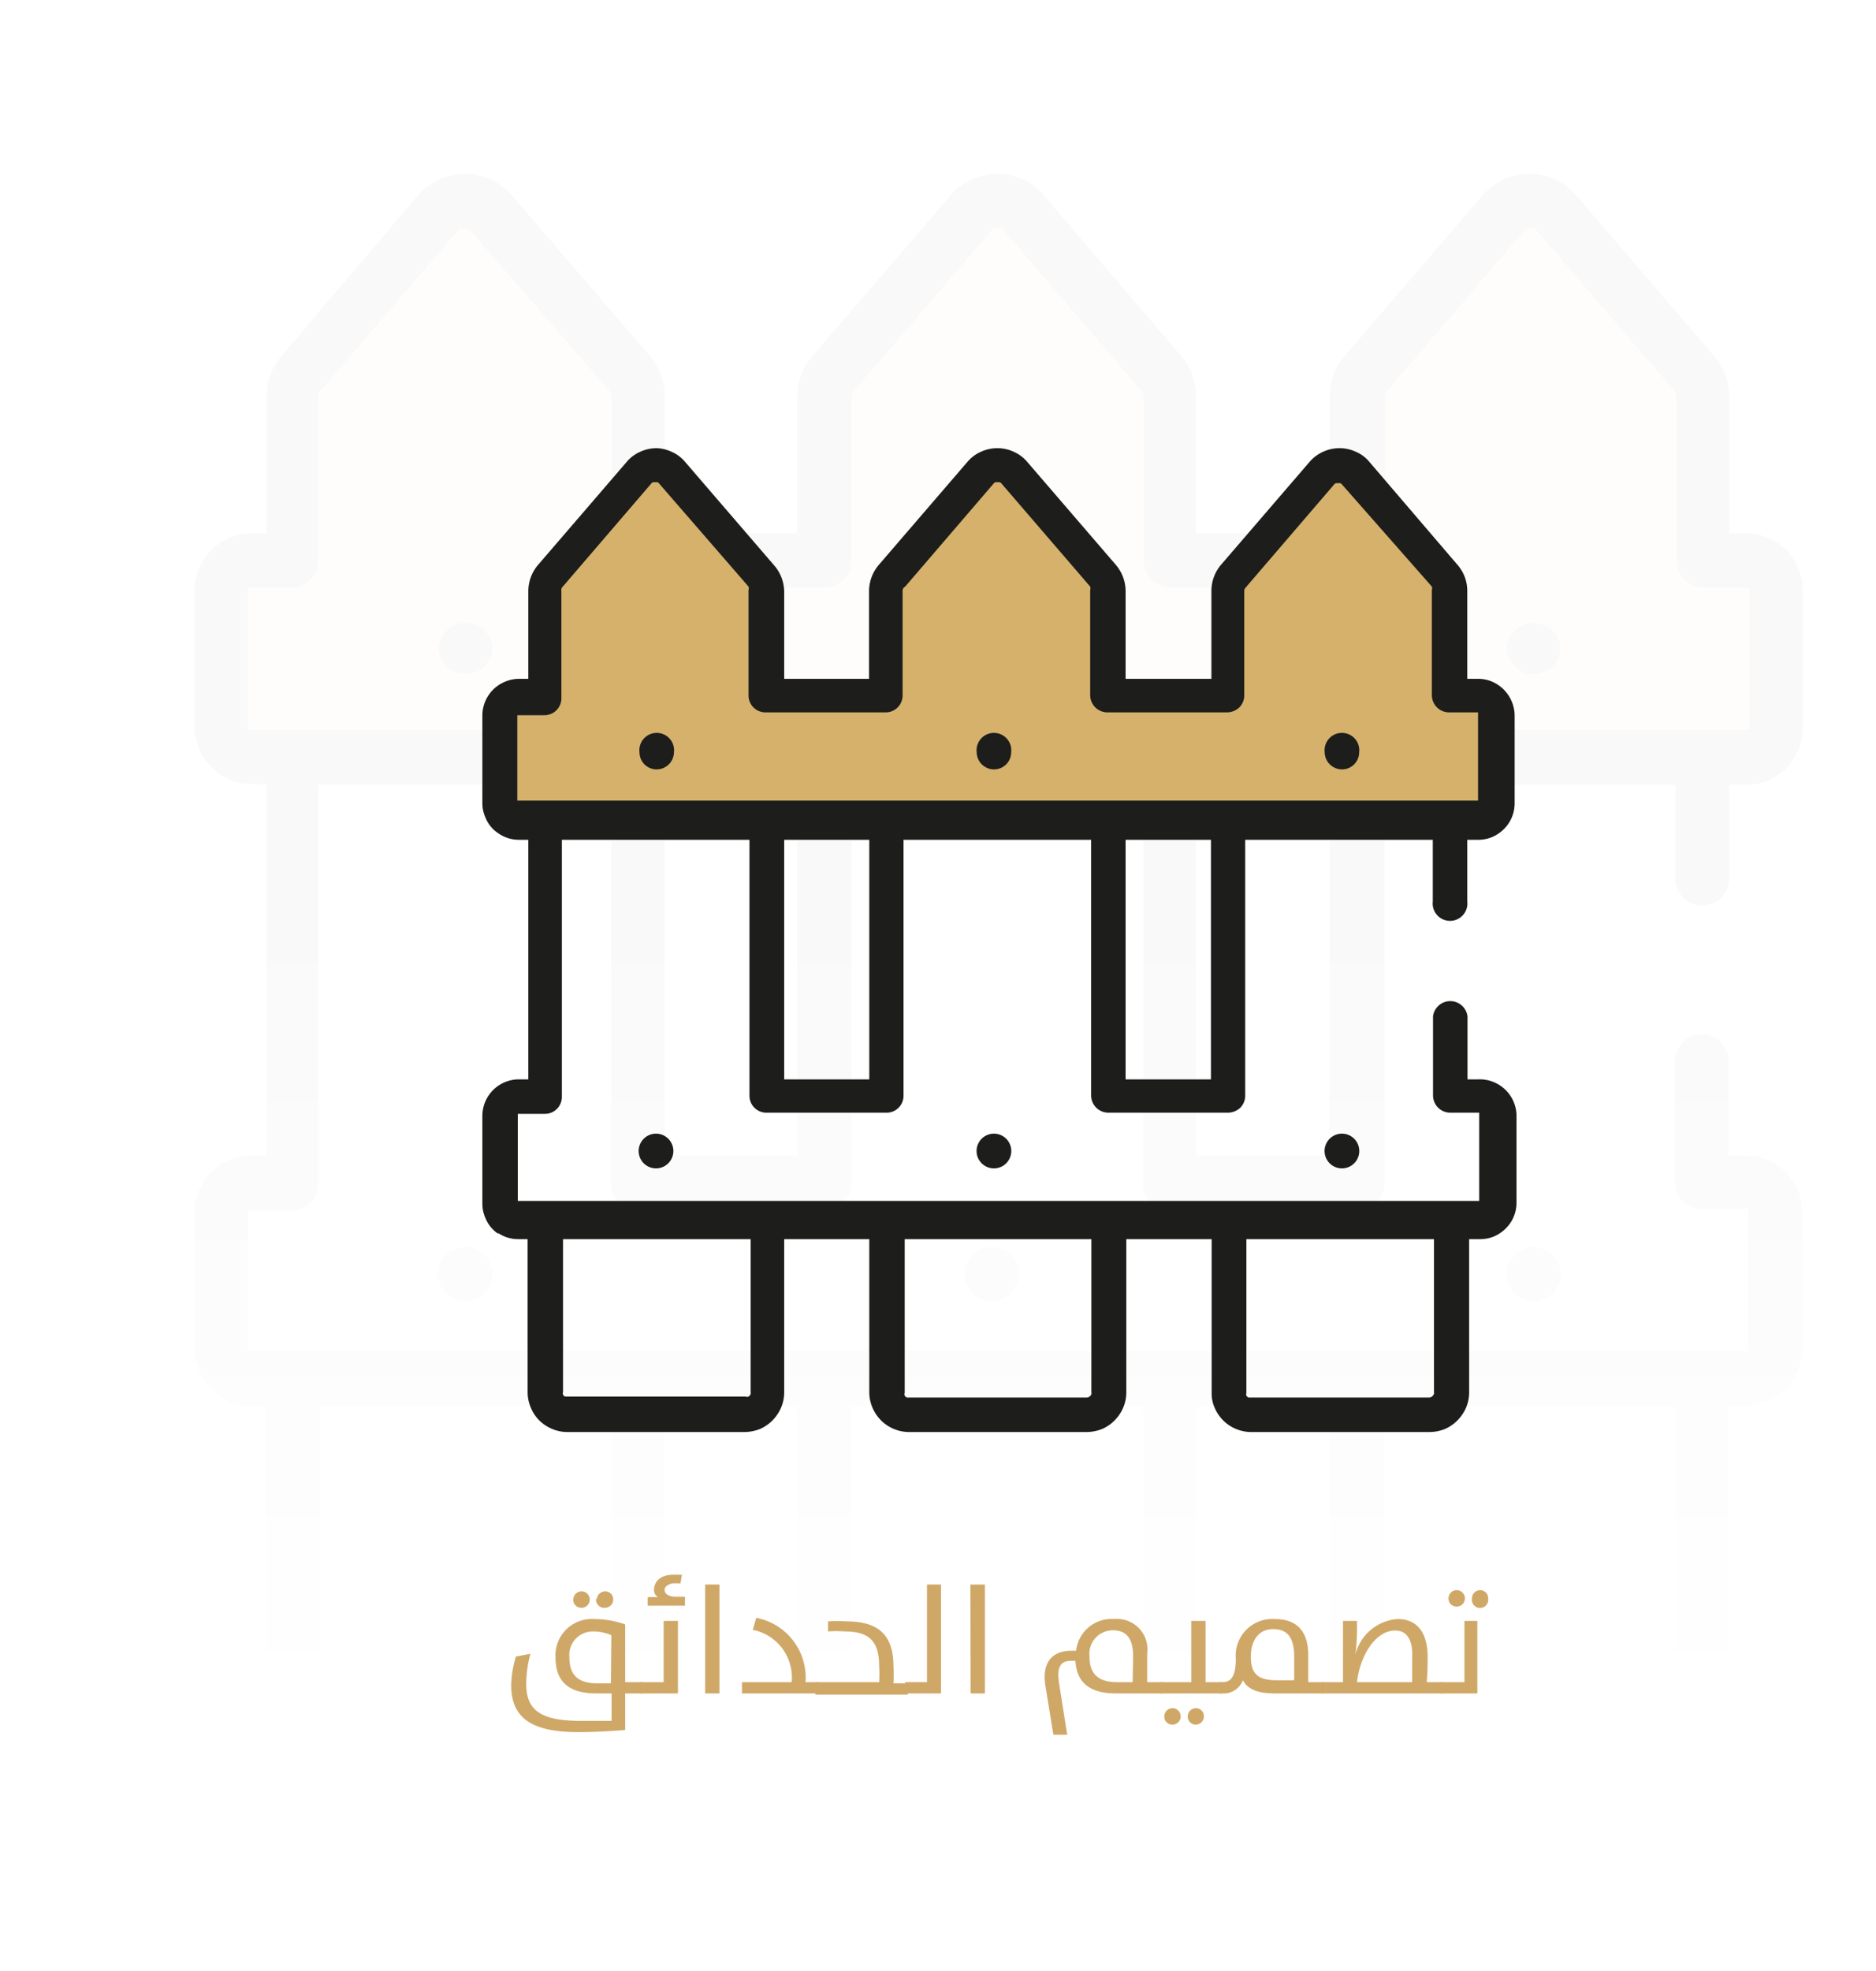 <svg xmlns="http://www.w3.org/2000/svg" xmlns:xlink="http://www.w3.org/1999/xlink" id="Layer_1" data-name="Layer 1" viewBox="0 0 80 84"><defs><style>.cls-1{fill:#fff;}.cls-2{opacity:0.03;}.cls-3{fill:#d5b16c;}.cls-4{fill:#1d1d1b;}.cls-5{fill:url(#linear-gradient);}.cls-6{fill:#cfa868;}</style><linearGradient id="linear-gradient" x1="40.12" y1="73.42" x2="40.12" y2="38.11" gradientUnits="userSpaceOnUse"><stop offset="0" stop-color="#fff"></stop><stop offset="1" stop-color="#fff" stop-opacity="0"></stop></linearGradient></defs><rect class="cls-1" width="80" height="84"></rect><g class="cls-2"><path class="cls-3" d="M74.46,23.87H72.59v-7a1.51,1.51,0,0,0-.36-1L66.35,9.07a1.49,1.49,0,0,0-2.26,0l-5.88,6.85a1.51,1.51,0,0,0-.36,1v7h-8v-7a1.51,1.51,0,0,0-.36-1L43.66,9.07a1.5,1.5,0,0,0-2.27,0l-5.88,6.85a1.5,1.5,0,0,0-.35,1v7H27.21v-7a1.47,1.47,0,0,0-.37-1L21,9.07a1.49,1.49,0,0,0-2.26,0l-5.88,6.85a1.51,1.51,0,0,0-.36,1v7H10.68a1.27,1.27,0,0,0-1.27,1.27V31a1.27,1.27,0,0,0,1.27,1.27H74.46A1.27,1.27,0,0,0,75.73,31V25.14a1.27,1.27,0,0,0-1.27-1.27Z"></path><path class="cls-4" d="M9.33,59.5a2.39,2.39,0,0,0,1.35.41h.64V70.08a2.59,2.59,0,0,0,1.16,2.19,2.66,2.66,0,0,0,1.47.45H25.71a2.56,2.56,0,0,0,1-.21,2.62,2.62,0,0,0,1.61-2.43V59.91H34V70.08a2.56,2.56,0,0,0,.21,1,2.62,2.62,0,0,0,2.43,1.61H48.41a2.48,2.48,0,0,0,1-.21A2.62,2.62,0,0,0,51,70.08V59.91H56.7V70.08a2.75,2.75,0,0,0,.21,1,2.62,2.62,0,0,0,2.43,1.61H71.1a2.56,2.56,0,0,0,1-.21,2.66,2.66,0,0,0,1.61-2.43V59.91h.72a2.29,2.29,0,0,0,.94-.19,2.37,2.37,0,0,0,1.06-.87,2.4,2.4,0,0,0,.42-1.35V51.65a2.42,2.42,0,0,0-2.42-2.41h-.72V45.13a1.15,1.15,0,0,0-2.29,0h0v5.25a1.16,1.16,0,0,0,.33.81,1.18,1.18,0,0,0,.81.33h1.92l.06,0a.64.64,0,0,1,0,.07V57.5s0,0,0,0l0,.06-.07,0H10.63l-.06,0a.14.14,0,0,1,0-.07V51.65a.43.43,0,0,1,0,0l0-.06.07,0h1.78a1.13,1.13,0,0,0,1.14-1.14v-17H26.06v17a1.16,1.16,0,0,0,.33.81,1.18,1.18,0,0,0,.82.33h7.95a1.14,1.14,0,0,0,1.14-1.14v-17H48.75v17a1.13,1.13,0,0,0,.34.81,1.16,1.16,0,0,0,.81.33h8a1.18,1.18,0,0,0,.81-.33,1.16,1.16,0,0,0,.33-.81v-17H71.45v4.1a1.15,1.15,0,0,0,2.29,0v-4.1h.72a2.39,2.39,0,0,0,2-1.07A2.4,2.4,0,0,0,76.88,31V25.14a2.3,2.3,0,0,0-.2-.94,2.4,2.4,0,0,0-2.22-1.47h-.72V16.89a2.65,2.65,0,0,0-.64-1.72h0L67.22,8.33h0a2.65,2.65,0,0,0-.92-.69,2.65,2.65,0,0,0-2.16,0,2.65,2.65,0,0,0-.92.69h0l-5.88,6.84h0a2.65,2.65,0,0,0-.64,1.72v5.84H51V16.89a2.64,2.64,0,0,0-.63-1.72h0L44.52,8.33h0a2.48,2.48,0,0,0-.92-.69,2.62,2.62,0,0,0-3.07.69h0l-5.88,6.84h0A2.6,2.6,0,0,0,34,16.89v5.84H28.35V16.89a2.65,2.65,0,0,0-.64-1.72h0L21.83,8.33h0a2.65,2.65,0,0,0-.92-.69,2.69,2.69,0,0,0-1.08-.23,2.76,2.76,0,0,0-1.08.23,2.65,2.65,0,0,0-.92.69h0L12,15.17h0a2.64,2.64,0,0,0-.63,1.72v5.84h-.64a2.47,2.47,0,0,0-.94.19,2.43,2.43,0,0,0-1.48,2.22V31a2.47,2.47,0,0,0,1.07,2,2.4,2.4,0,0,0,1.35.42h.64V49.24h-.64a2.29,2.29,0,0,0-.94.19,2.37,2.37,0,0,0-1.06.87,2.4,2.4,0,0,0-.42,1.35V57.5a2.3,2.3,0,0,0,.2.94,2.37,2.37,0,0,0,.87,1.06ZM26,70.22a.35.35,0,0,1-.12.15.34.34,0,0,1-.2.06H14a.28.28,0,0,1-.13,0,.38.38,0,0,1-.16-.12.59.59,0,0,1-.06-.2V59.91H26.06V70.08a.32.32,0,0,1,0,.14Zm45.39,0a.37.37,0,0,1-.13.15.29.29,0,0,1-.19.06H59.34a.35.35,0,0,1-.14,0,.35.35,0,0,1-.15-.12.34.34,0,0,1-.06-.2V59.91H71.45V70.08a.32.32,0,0,1,0,.14ZM48.75,59.91V70.08a.32.32,0,0,1,0,.14.29.29,0,0,1-.12.15.31.31,0,0,1-.19.06H36.65a.29.29,0,0,1-.14,0,.35.35,0,0,1-.15-.12.34.34,0,0,1-.06-.2V59.91ZM34,49.24H28.35V33.41H34V49.24Zm22.69,0H51V33.41H56.7V49.24ZM10.63,31.11l-.06-.05a.14.14,0,0,1,0-.07V25.14s0,0,0-.05l0-.05a.08.08,0,0,1,.07,0h1.78a1.14,1.14,0,0,0,1.14-1.15v-7a.36.36,0,0,1,.09-.22h0l5.88-6.85h0a.27.27,0,0,1,.12-.09.32.32,0,0,1,.14,0l.15,0,.12.09L26,16.67h0a.35.35,0,0,1,.08.22v7a1.16,1.16,0,0,0,.33.81,1.19,1.19,0,0,0,.82.34h7.95a1.15,1.15,0,0,0,.8-.34,1.13,1.13,0,0,0,.34-.81v-7a.35.35,0,0,1,.08-.22h0l5.88-6.85h0a.47.47,0,0,1,.12-.09.4.4,0,0,1,.15,0,.32.32,0,0,1,.14,0,.47.47,0,0,1,.12.09l5.88,6.85h0a.35.35,0,0,1,.08.22v7a1.13,1.13,0,0,0,.34.81,1.17,1.17,0,0,0,.81.34h8a1.19,1.19,0,0,0,.81-.34,1.16,1.16,0,0,0,.33-.81v-7a.31.31,0,0,1,.09-.22h0L65,9.82h0a.38.38,0,0,1,.13-.09.34.34,0,0,1,.28,0,.34.34,0,0,1,.12.09l5.88,6.85h0a.31.31,0,0,1,.09.22v7a1.16,1.16,0,0,0,.33.81,1.19,1.19,0,0,0,.81.34h1.92l.06.05a.64.64,0,0,1,0,.07V31a.43.43,0,0,1,0,.05l0,.06-.07,0H10.63Z"></path><path class="cls-4" d="M19.83,28.73A1.15,1.15,0,0,0,21,27.59h0a1.15,1.15,0,0,0-2.29,0h0a1.14,1.14,0,0,0,1.14,1.14Z"></path><path class="cls-4" d="M42.28,28.73a1.15,1.15,0,0,0,1.15-1.14h0a1.15,1.15,0,0,0-2.29,0h0a1.14,1.14,0,0,0,1.14,1.14Z"></path><path class="cls-4" d="M65.4,28.73a1.15,1.15,0,0,0,1.15-1.14h0a1.15,1.15,0,0,0-2.29,0h0a1.14,1.14,0,0,0,1.14,1.14Z"></path><path class="cls-4" d="M18.69,54.19h0a1.15,1.15,0,1,0,2.29,0h0a1.15,1.15,0,0,0-2.29,0Z"></path><path class="cls-4" d="M41.14,54.19h0a1.15,1.15,0,1,0,2.29,0h0a1.15,1.15,0,0,0-2.29,0Z"></path><path class="cls-4" d="M64.26,54.19h0a1.15,1.15,0,1,0,2.29,0h0a1.15,1.15,0,0,0-2.29,0Z"></path></g><rect class="cls-5" x="0.24" y="38.11" width="79.76" height="35.31"></rect><path class="cls-6" d="M26.66,71.69h.73v.48h-.73v1.56s-1.08.09-2,.09c-2,0-2.86-.61-2.86-2A4.62,4.62,0,0,1,22,70.6l.62-.12a5,5,0,0,0-.18,1.28c0,1.14.63,1.58,2.33,1.58.64,0,1.31,0,1.31,0V72.17h-.66c-1.27,0-1.73-.6-1.73-1.53A1.55,1.55,0,0,1,25.34,69a4,4,0,0,1,1.32.23Zm-.59-2a1.92,1.92,0,0,0-.79-.16,1,1,0,0,0-1,1.09c0,.75.35,1.12,1.19,1.12h.58Zm-1.62-1.52a.35.35,0,1,1,.7,0,.35.35,0,0,1-.35.35A.34.34,0,0,1,24.45,68.12Zm1,0a.36.36,0,0,1,.36-.35.34.34,0,0,1,.34.35.35.35,0,0,1-.34.35A.35.35,0,0,1,25.42,68.12Z"></path><path class="cls-6" d="M27.3,71.69h1V69.08h.61v3.09H27.3Zm.32-3.62a2.81,2.81,0,0,1,.45,0,.33.33,0,0,1-.18-.31c0-.32.23-.65.84-.65l.35,0-.06.37c-.06,0-.19,0-.31,0s-.37.11-.37.27.14.3.51.3h.36v.38H27.62Z"></path><path class="cls-6" d="M30.07,67.53h.61v4.64h-.61Z"></path><path class="cls-6" d="M31.64,71.69h2.12a2.07,2.07,0,0,0-1.66-2.23l.15-.51a2.59,2.59,0,0,1,2.1,2.74h.51v.48H31.64Z"></path><path class="cls-6" d="M34.77,71.69h2.72a5.31,5.31,0,0,0,0-.68c0-1-.37-1.48-1.45-1.48a4.4,4.4,0,0,0-.73,0V69.1a6.06,6.06,0,0,1,.79,0c1.44,0,2,.66,2,1.91a6.79,6.79,0,0,1,0,.73h.61v.48H34.77Z"></path><path class="cls-6" d="M38.6,71.69h.93V67.53h.6v4.64H38.6Z"></path><path class="cls-6" d="M41.38,67.53H42v4.64h-.61Z"></path><path class="cls-6" d="M47.59,72.17c-1.2,0-1.68-.53-1.73-1.39h-.18c-.47,0-.63.28-.51,1l.34,2.15h-.59l-.34-2.09c-.14-.89.19-1.49,1.13-1.49h.18A1.52,1.52,0,0,1,47.51,69a1.3,1.3,0,0,1,1.41,1.48v1.21h.65v.48Zm.73-1.59c0-.79-.32-1.1-.86-1.1a1,1,0,0,0-1,1.1c0,.75.35,1.11,1.19,1.11h.65Z"></path><path class="cls-6" d="M49.48,71.69H50.8V69.08h.61v2.61h.72v.48H49.48ZM50,73.5a.34.34,0,0,1-.35-.35.35.35,0,1,1,.7,0A.35.35,0,0,1,50,73.5Zm1,0a.34.34,0,0,1-.35-.35A.35.35,0,0,1,51,72.8a.34.34,0,0,1,.34.35A.35.35,0,0,1,51,73.5Z"></path><path class="cls-6" d="M53,71.61a.87.87,0,0,1-.87.56H52v-.48h.13c.33,0,.57-.19.57-1A1.56,1.56,0,0,1,54.35,69c1,0,1.44.56,1.44,1.56v1.13h.66v.48H54.38C53.63,72.17,53.22,72,53,71.61Zm2.19-1c0-.85-.31-1.18-.9-1.18s-.95.45-.95,1.18.31,1,1.11,1h.74Z"></path><path class="cls-6" d="M60.84,71.69h.7v.48H56.36v-.48h.91V69.08h.6v.25a9.34,9.34,0,0,1-.07,1.18h0A2,2,0,0,1,59.6,69c.87,0,1.28.62,1.28,1.63C60.88,71,60.87,71.34,60.84,71.69Zm-1.34-2.2c-.88,0-1.52,1.14-1.63,2.2h2.35c0-.32,0-.68,0-1C60.26,70,60.06,69.49,59.5,69.49Z"></path><path class="cls-6" d="M61.45,71.69h1V69.08H63v3.09H61.45Zm.32-3.57a.35.35,0,0,1,.7,0,.35.35,0,0,1-.35.35A.34.34,0,0,1,61.77,68.12Zm1,0a.35.35,0,0,1,.35-.35.34.34,0,0,1,.34.35.35.35,0,1,1-.69,0Z"></path><path class="cls-3" d="M63.05,29.67H61.84V25.19a1,1,0,0,0-.23-.63l-3.77-4.39a1,1,0,0,0-1.45,0l-3.78,4.39a1,1,0,0,0-.23.63v4.48H47.27V25.19a1,1,0,0,0-.23-.63l-3.77-4.39a1,1,0,0,0-1.46,0L38,24.56a1,1,0,0,0-.23.63v4.48H32.7V25.19a1,1,0,0,0-.23-.63L28.7,20.17a1,1,0,0,0-1.45,0l-3.78,4.39a1,1,0,0,0-.23.63v4.48H22.09a.81.81,0,0,0-.81.81v3.76a.82.82,0,0,0,.81.82h41a.82.82,0,0,0,.81-.82V30.48a.81.81,0,0,0-.81-.81Z"></path><path class="cls-4" d="M21.23,52.54a1.51,1.51,0,0,0,.86.27h.41v6.53a1.66,1.66,0,0,0,.14.66,1.63,1.63,0,0,0,.61.74,1.71,1.71,0,0,0,.94.29h7.56a1.85,1.85,0,0,0,.66-.13,1.72,1.72,0,0,0,.74-.62,1.66,1.66,0,0,0,.29-.94V52.81h3.63v6.53a1.66,1.66,0,0,0,.14.66,1.7,1.7,0,0,0,.61.74,1.72,1.72,0,0,0,1,.29h7.55A1.85,1.85,0,0,0,47,60.9a1.72,1.72,0,0,0,.74-.62,1.66,1.66,0,0,0,.29-.94V52.81h3.64v6.53a1.5,1.5,0,0,0,.13.66,1.7,1.7,0,0,0,.61.74,1.72,1.72,0,0,0,1,.29h7.55a1.8,1.8,0,0,0,.66-.13,1.72,1.72,0,0,0,.74-.62,1.66,1.66,0,0,0,.29-.94V52.81h.47a1.53,1.53,0,0,0,.6-.12,1.62,1.62,0,0,0,.68-.56,1.54,1.54,0,0,0,.27-.87V47.5A1.57,1.57,0,0,0,63.05,46h-.47V43.32a.74.74,0,0,0-1.47,0h0v3.37a.74.74,0,0,0,.22.52.74.74,0,0,0,.51.21h1.24s0,0,0,0l0,0v3.76s0,0,0,0l0,0h-41a0,0,0,0,1,0,0,.05.05,0,0,1,0,0V47.47s0,0,0,0l0,0h1.15a.72.72,0,0,0,.73-.73V35.79h8v10.9a.72.72,0,0,0,.73.73h5.11a.72.72,0,0,0,.73-.73V35.79h8v10.9a.74.74,0,0,0,.22.52.74.74,0,0,0,.51.21h5.11a.78.78,0,0,0,.52-.21.73.73,0,0,0,.21-.52V35.79h8v2.63a.74.74,0,1,0,1.47,0V35.79h.47a1.53,1.53,0,0,0,.6-.12,1.62,1.62,0,0,0,.68-.56,1.54,1.54,0,0,0,.27-.87V30.48a1.59,1.59,0,0,0-.69-1.28,1.51,1.51,0,0,0-.86-.27h-.47V25.19a1.68,1.68,0,0,0-.41-1.11h0L58.4,19.69h0a1.5,1.5,0,0,0-.59-.44,1.65,1.65,0,0,0-.69-.15,1.68,1.68,0,0,0-.69.15,1.66,1.66,0,0,0-.59.44h0l-3.78,4.39h0a1.72,1.72,0,0,0-.4,1.11v3.74H48V25.19a1.73,1.73,0,0,0-.41-1.11h0l-3.78-4.39h0a1.58,1.58,0,0,0-.59-.44,1.65,1.65,0,0,0-.69-.15,1.68,1.68,0,0,0-.69.15,1.58,1.58,0,0,0-.59.44h0l-3.78,4.39h0a1.73,1.73,0,0,0-.41,1.11v3.74H33.44V25.19A1.73,1.73,0,0,0,33,24.08h0l-3.78-4.39h0a1.58,1.58,0,0,0-.59-.44A1.65,1.65,0,0,0,28,19.1a1.68,1.68,0,0,0-.69.15,1.58,1.58,0,0,0-.59.44h0l-3.78,4.39h0a1.73,1.73,0,0,0-.41,1.11v3.74h-.41a1.54,1.54,0,0,0-.6.13,1.56,1.56,0,0,0-.95,1.42v3.76a1.5,1.5,0,0,0,.13.6,1.44,1.44,0,0,0,.56.68,1.51,1.51,0,0,0,.86.27h.41V46h-.41a1.56,1.56,0,0,0-1.55,1.55v3.76a1.5,1.5,0,0,0,.13.6,1.44,1.44,0,0,0,.56.68ZM32,59.42a.16.16,0,0,1-.08.1.19.19,0,0,1-.12,0H24.19l-.08,0a.16.16,0,0,1-.1-.08.21.21,0,0,1,0-.12V52.81h8v6.53a.19.19,0,0,1,0,.08Zm29.14,0a.22.22,0,0,1-.2.14H53.34l-.09,0a.19.19,0,0,1-.1-.08.21.21,0,0,1,0-.12V52.81h8v6.53a.19.19,0,0,1,0,.08ZM46.54,52.81v6.53a.19.19,0,0,1,0,.08.22.22,0,0,1-.2.14H38.77l-.09,0a.19.19,0,0,1-.1-.08.21.21,0,0,1,0-.12V52.81ZM37.07,46H33.44V35.79h3.63V46Zm14.58,0H48V35.79h3.64V46ZM22.06,34.31a0,0,0,0,1,0,0,.05.05,0,0,1,0,0V30.48s0,0,0,0,0,0,0,0l0,0h1.15a.72.72,0,0,0,.73-.73V25.19A.2.2,0,0,1,24,25h0l3.77-4.39h0a.21.21,0,0,1,.08-.06l.09,0,.09,0a.16.16,0,0,1,.08.06L31.92,25h0a.25.25,0,0,1,0,.15v4.48a.72.72,0,0,0,.73.73h5.11a.72.72,0,0,0,.73-.73V25.19A.2.2,0,0,1,38.6,25h0l3.77-4.39h0a.21.21,0,0,1,.08-.06l.09,0,.09,0a.16.16,0,0,1,.08.06L46.49,25h0a.25.25,0,0,1,0,.15v4.48a.74.74,0,0,0,.22.52.74.74,0,0,0,.51.21h5.11a.78.78,0,0,0,.52-.21.73.73,0,0,0,.21-.52V25.19a.2.2,0,0,1,.06-.15h0l3.77-4.39h0a.21.21,0,0,1,.08-.06l.09,0,.09,0a.16.16,0,0,1,.08.06L61.06,25h0a.25.25,0,0,1,0,.15v4.48a.74.74,0,0,0,.22.52.74.74,0,0,0,.51.21h1.24s0,0,0,0l0,0v3.76s0,0,0,0l0,0h-41Z"></path><path class="cls-4" d="M28,32.79a.74.74,0,0,0,.74-.73h0a.74.74,0,1,0-1.47,0h0a.73.73,0,0,0,.73.73Z"></path><path class="cls-4" d="M42.39,32.79a.73.73,0,0,0,.73-.73h0a.74.74,0,1,0-1.47,0h0a.74.74,0,0,0,.74.73Z"></path><path class="cls-4" d="M57.23,32.79a.73.73,0,0,0,.73-.73h0a.74.74,0,1,0-1.47,0h0a.74.74,0,0,0,.74.73Z"></path><path class="cls-4" d="M27.24,49.14h0a.74.74,0,0,0,1.47,0h0a.74.74,0,1,0-1.47,0Z"></path><path class="cls-4" d="M41.65,49.14h0a.74.74,0,0,0,1.47,0h0a.74.74,0,1,0-1.47,0Z"></path><path class="cls-4" d="M56.49,49.14h0a.74.74,0,0,0,1.47,0h0a.74.74,0,1,0-1.47,0Z"></path></svg>